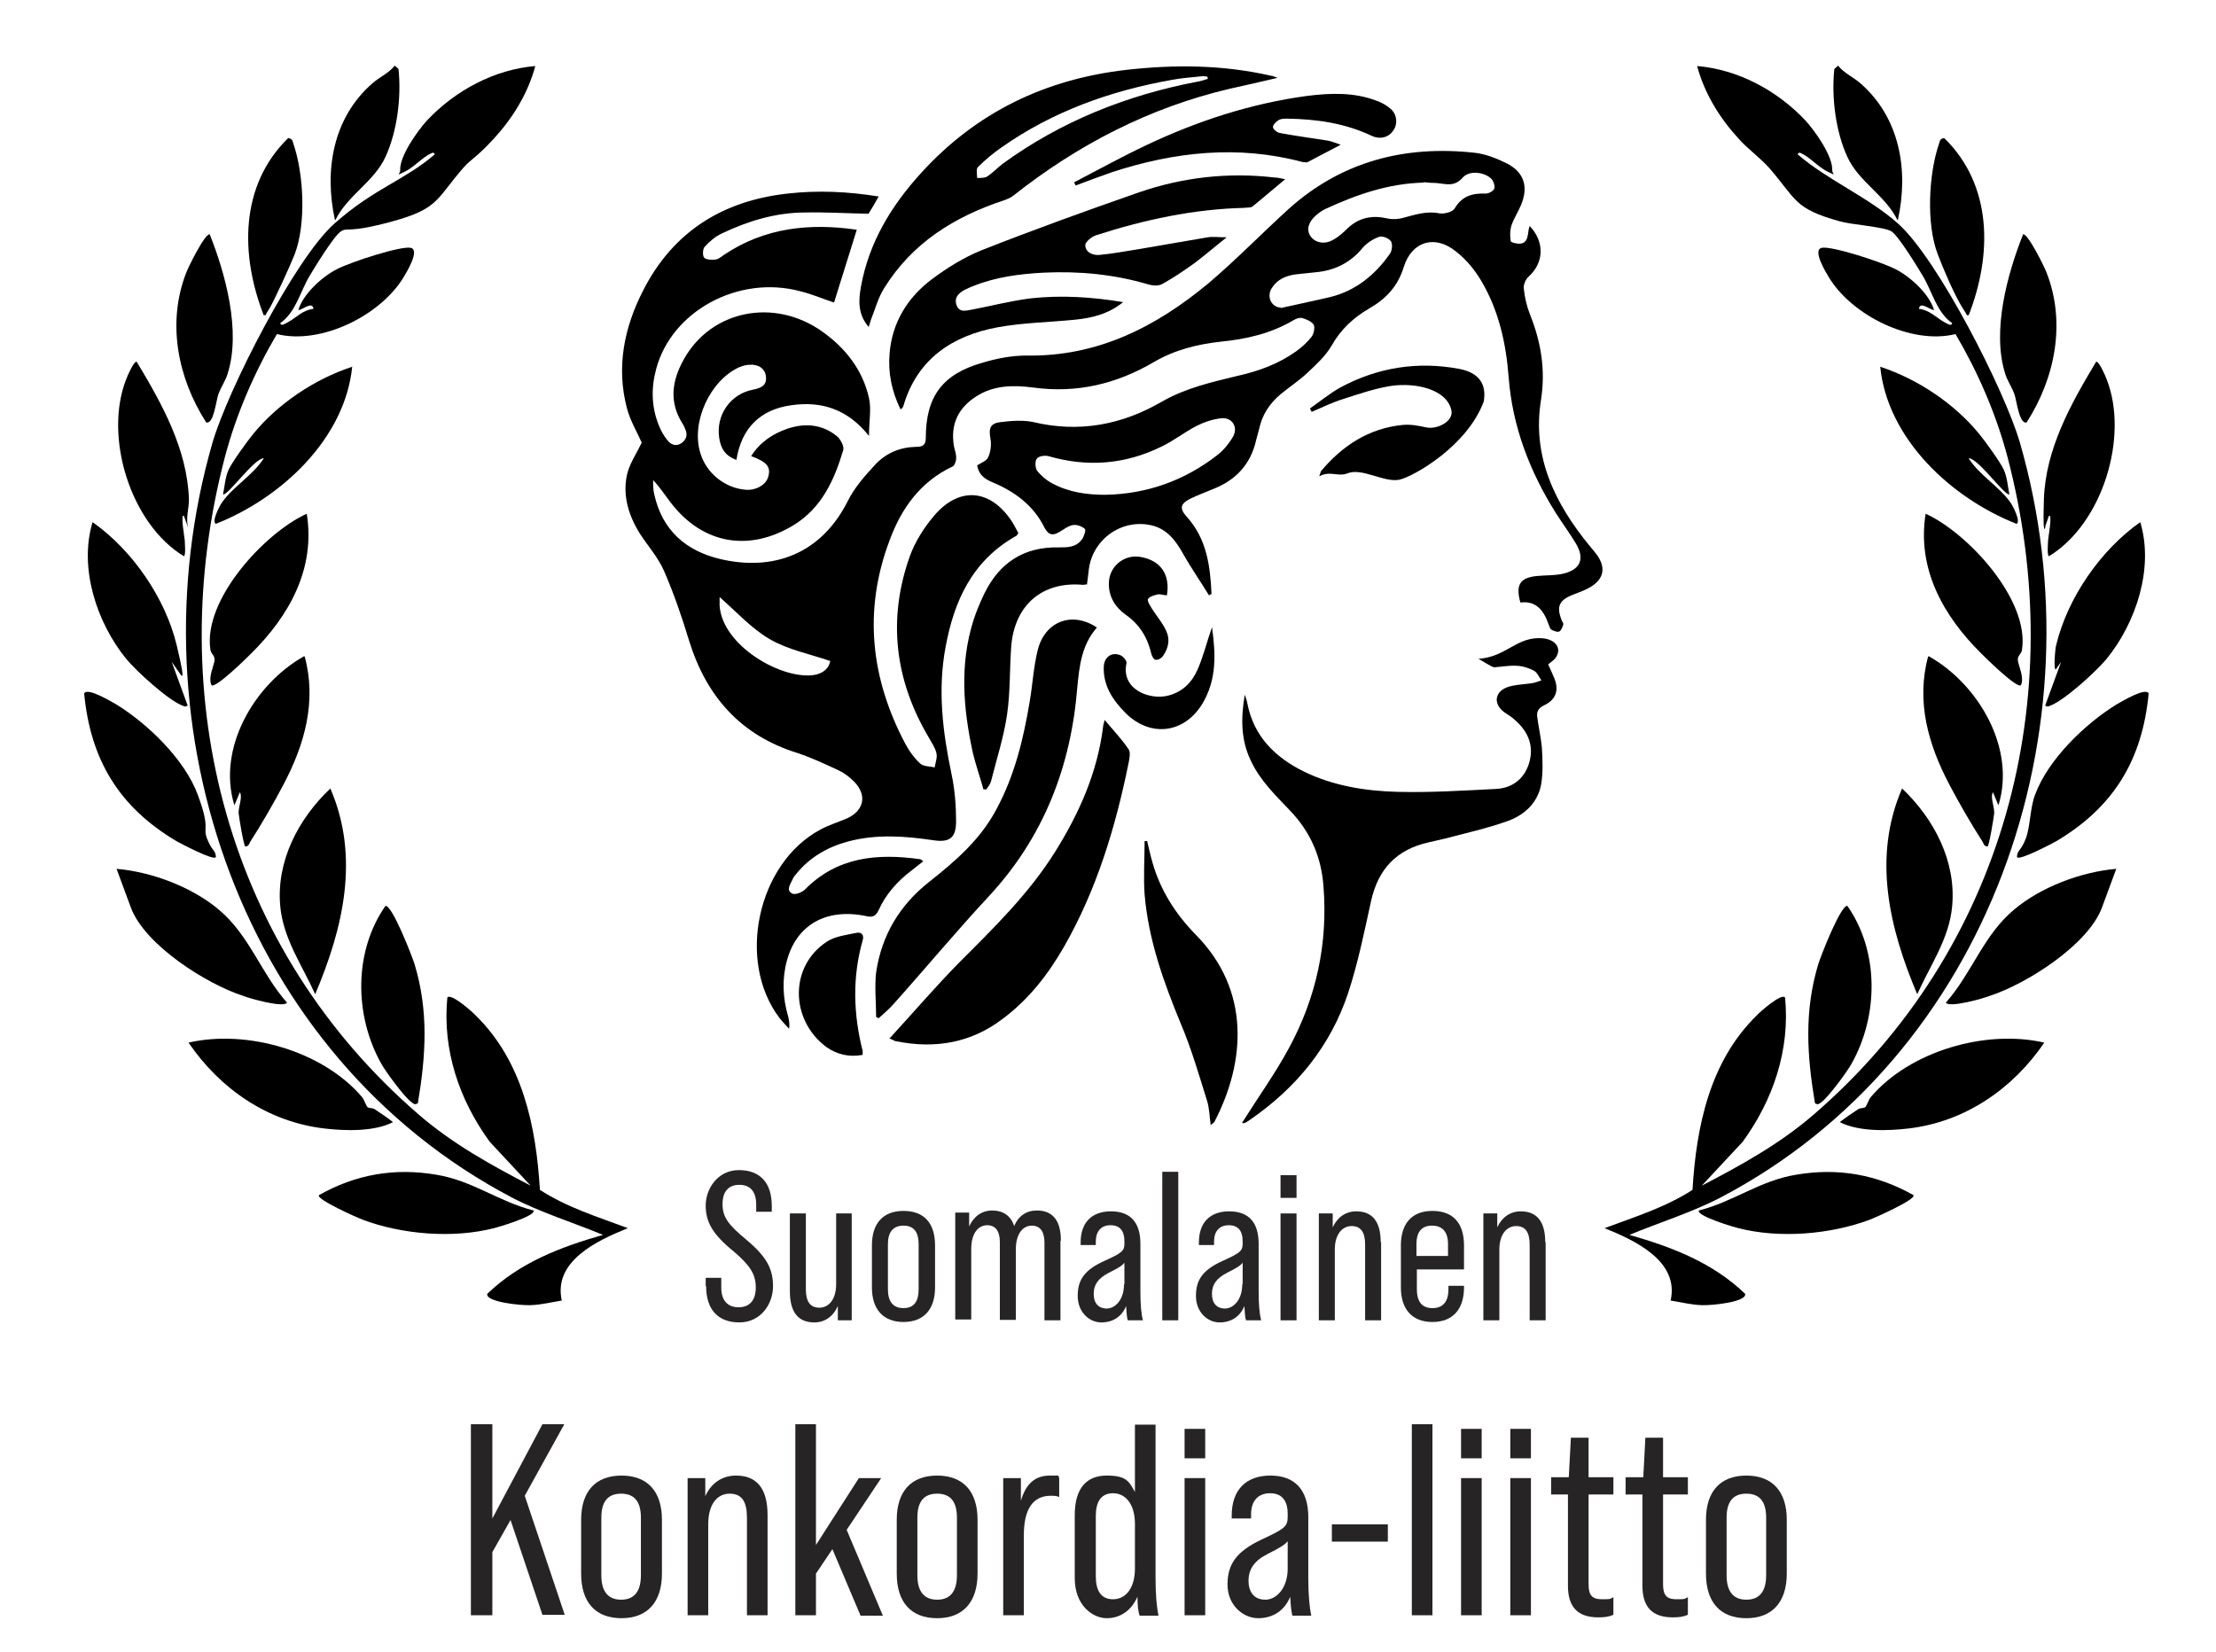 <?xml version="1.0" encoding="UTF-8"?>
<svg id="Layer_1" xmlns="http://www.w3.org/2000/svg" version="1.1" viewBox="0 0 526.6 392.6">
  <!-- Generator: Adobe Illustrator 29.4.0, SVG Export Plug-In . SVG Version: 2.1.0 Build 152)  -->
  <defs>
    <style>
      .st0 {
        fill-rule: evenodd;
      }

      .st1 {
        fill: #262424;
      }
    </style>
  </defs>
  <g>
    <path class="st1" d="M167.7,305.7v-2h3.7v2.3c0,3.2,1.6,4.7,4.1,4.7s4.1-1.5,4.1-4.7-1.4-5.3-5.4-8.7c-4.9-4-6.5-6.9-6.5-10.8s2.8-8.4,7.9-8.4,7.8,3.1,7.8,8.5v1.4h-3.7v-1.7c0-3.2-1.5-4.7-4-4.7s-4,1.5-4,4.6,1.4,4.9,5.6,8.4c4.8,4,6.4,6.9,6.4,11.1s-2.9,8.6-8,8.6-7.9-3.1-7.9-8.6Z"/>
    <path class="st1" d="M202.4,288.4v25.4h-3.3v-3.4c-1.1,2.5-3.1,3.9-5.6,3.9-3.7,0-5.8-2.3-5.8-7.4v-18.5h3.8v18c0,2.9,1,4.4,3.2,4.4s4-1.9,4-5.6v-16.8h3.8Z"/>
    <path class="st1" d="M207.2,306v-10c0-5.2,2.6-8.2,7.5-8.2s7.5,2.9,7.5,8.2v10c0,5.2-2.7,8.2-7.5,8.2s-7.5-3-7.5-8.2ZM218.3,306.4v-10.7c0-2.7-1-4.4-3.6-4.4s-3.7,1.7-3.7,4.4v10.7c0,2.8,1.1,4.5,3.7,4.5s3.6-1.7,3.6-4.5Z"/>
    <path class="st1" d="M252,295v18.8h-3.8v-18.5c0-2.4-.9-4-3-4s-3.8,1.9-3.8,5.6v16.8h-3.8v-18.5c0-2.4-.9-4-3-4s-3.8,1.9-3.8,5.6v16.8h-3.8v-25.4h3.3v3.3c1.1-2.4,3-3.8,5.5-3.8s4.4,1.2,5.2,3.7c1-2.4,2.9-3.7,5.4-3.7,3.6,0,5.7,2.2,5.7,7.1Z"/>
    <path class="st1" d="M268,313.8c-.2-.5-.3-1.8-.4-3.4-1,2.5-3.1,3.9-5.9,3.9s-5.6-2.4-5.6-6.3,1.7-6.2,6.3-8.3c4.2-1.9,4.8-2.4,4.8-4.1v-.6c0-2.5-1.1-3.8-3.3-3.8s-3.5,1.4-3.5,3.9v.8h-3.6v-.6c0-4.7,2.6-7.4,7.2-7.4s7,2.6,7,7.7v11.3c0,3.2.2,5.4.6,6.9h-3.5ZM267.2,305.2v-5.1c-.5.7-1.5,1.3-3.7,2.4-2.5,1.3-3.6,2.8-3.6,5s1.1,3.5,3.1,3.5,4.1-2.1,4.1-5.7Z"/>
    <path class="st1" d="M276.2,278.5h3.8v35.3h-3.8v-35.3Z"/>
    <path class="st1" d="M296.1,313.8c-.2-.5-.3-1.8-.4-3.4-1,2.5-3.1,3.9-5.9,3.9s-5.6-2.4-5.6-6.3,1.7-6.2,6.3-8.3c4.2-1.9,4.8-2.4,4.8-4.1v-.6c0-2.5-1.1-3.8-3.3-3.8s-3.5,1.4-3.5,3.9v.8h-3.6v-.6c0-4.7,2.6-7.4,7.2-7.4s7,2.6,7,7.7v11.3c0,3.2.2,5.4.6,6.9h-3.5ZM295.3,305.2v-5.1c-.5.7-1.5,1.3-3.7,2.4-2.5,1.3-3.6,2.8-3.6,5s1.1,3.5,3.1,3.5,4.1-2.1,4.1-5.7Z"/>
    <path class="st1" d="M304.3,279.3h3.8v5.4h-3.8v-5.4ZM304.3,288.4h3.8v25.4h-3.8v-25.4Z"/>
    <path class="st1" d="M328.2,295.2v18.6h-3.8v-18c0-2.9-1-4.4-3.2-4.4s-4,1.9-4,5.6v16.8h-3.8v-25.4h3.3v3.3c1.1-2.4,3.1-3.8,5.6-3.8,3.7,0,5.8,2.3,5.8,7.3Z"/>
    <path class="st1" d="M347.9,296.1v5.6h-11.2v4.7c0,3.1,1.3,4.5,3.7,4.5s3.8-1.4,3.8-4.5v-.8h3.7v.4c0,5.2-2.7,8.2-7.5,8.2s-7.5-3-7.5-8.2v-10c0-5.2,2.6-8.2,7.5-8.2s7.5,2.9,7.5,8.2ZM344.1,298.5v-2.8c0-3-1.4-4.4-3.8-4.4s-3.7,1.4-3.7,4.4v2.8h7.5Z"/>
    <path class="st1" d="M367.3,295.2v18.6h-3.8v-18c0-2.9-1-4.4-3.2-4.4s-4,1.9-4,5.6v16.8h-3.8v-25.4h3.3v3.3c1.1-2.4,3.1-3.8,5.6-3.8,3.7,0,5.8,2.3,5.8,7.3Z"/>
  </g>
  <g>
    <path class="st1" d="M121.3,361.3l-4.3,7.6v15h-5.1v-45.4h5.1v22.4l11.9-22.4h5.2l-9.4,17,9.5,28.3h-5.3l-7.6-22.6Z"/>
    <path class="st1" d="M138.1,374v-12.8c0-6.7,3.4-10.5,9.6-10.5s9.6,3.8,9.6,10.5v12.8c0,6.7-3.4,10.6-9.6,10.6s-9.6-3.8-9.6-10.6ZM152.3,374.4v-13.7c0-3.5-1.3-5.7-4.7-5.7s-4.7,2.2-4.7,5.7v13.7c0,3.6,1.4,5.8,4.7,5.8s4.7-2.2,4.7-5.8Z"/>
    <path class="st1" d="M182.4,360v23.9h-4.9v-23.2c0-3.8-1.2-5.7-4.1-5.7s-5.1,2.4-5.1,7.3v21.6h-4.9v-32.6h4.2v4.3c1.4-3.1,4-4.9,7.3-4.9,4.8,0,7.5,2.9,7.5,9.4Z"/>
    <path class="st1" d="M197.8,368.2l-3.9,5.8v9.9h-4.9v-45.4h4.9v28.7l10.2-15.9h5.3l-8.2,12.3,8.6,20.4h-5.3l-6.6-15.6Z"/>
    <path class="st1" d="M213.1,374v-12.8c0-6.7,3.4-10.5,9.6-10.5s9.6,3.8,9.6,10.5v12.8c0,6.7-3.4,10.6-9.6,10.6s-9.6-3.8-9.6-10.6ZM227.4,374.4v-13.7c0-3.5-1.3-5.7-4.7-5.7s-4.7,2.2-4.7,5.7v13.7c0,3.6,1.4,5.8,4.7,5.8s4.7-2.2,4.7-5.8Z"/>
    <path class="st1" d="M251.7,351v4.8c-.6-.3-1.3-.3-2-.3-4.2,0-6.4,3.1-6.4,9.4v19h-4.9v-32.6h4.2v5.4c1.2-4.1,3.4-6,6.9-6s1.5,0,2.1.4Z"/>
    <path class="st1" d="M270.8,383.9c-.3-.7-.5-2.3-.5-4.4-1.4,3.2-4,5.1-7.3,5.1s-7.6-3-7.6-9.5v-15c0-6.5,2.9-9.4,7.6-9.4s5.3,1.4,6.7,3.9v-16h4.9v36.5c0,4.1.3,7,.7,8.9h-4.5ZM269.7,372.9v-10.7c0-4.8-2.3-7.3-5.2-7.3s-4.1,2.1-4.1,5.4v14.3c0,3.4,1.2,5.5,4.1,5.5s5.2-2.5,5.2-7.3Z"/>
    <path class="st1" d="M281.5,339.6h4.9v7h-4.9v-7ZM281.5,351.3h4.9v32.6h-4.9v-32.6Z"/>
    <path class="st1" d="M307.1,383.9c-.2-.6-.4-2.3-.5-4.4-1.3,3.2-4,5.1-7.6,5.1s-7.3-3.1-7.3-8,2.2-7.9,8.1-10.7c5.4-2.5,6.2-3.1,6.2-5.3v-.8c0-3.2-1.4-4.9-4.2-4.9s-4.5,1.8-4.5,5v1h-4.6v-.7c0-6.1,3.4-9.5,9.2-9.5s9,3.4,9,9.9v14.5c0,4.1.3,7,.7,8.9h-4.5ZM306,372.8v-6.5c-.6.8-1.9,1.6-4.7,3-3.2,1.6-4.6,3.6-4.6,6.4s1.4,4.5,4,4.5,5.3-2.7,5.3-7.4Z"/>
    <path class="st1" d="M316.5,362.3h13.3v4.1h-13.3v-4.1Z"/>
    <path class="st1" d="M335.5,338.5h4.9v45.4h-4.9v-45.4Z"/>
    <path class="st1" d="M347.2,339.6h4.9v7h-4.9v-7ZM347.2,351.3h4.9v32.6h-4.9v-32.6Z"/>
    <path class="st1" d="M358.9,339.6h4.9v7h-4.9v-7ZM358.9,351.3h4.9v32.6h-4.9v-32.6Z"/>
    <path class="st1" d="M377.5,355.4v21.1c0,2.6.8,3.6,3.2,3.6s1.8-.1,2.7-.5v4.2c-1.2.5-2.2.6-3.6.6-4.9,0-7.2-2.5-7.2-7.5v-21.7h-4v-4.1h4.2l.5-9.4h4.2v9.4h5.9v4.1h-5.9Z"/>
    <path class="st1" d="M395.2,355.4v21.1c0,2.6.8,3.6,3.2,3.6s1.8-.1,2.7-.5v4.2c-1.2.5-2.2.6-3.6.6-4.9,0-7.2-2.5-7.2-7.5v-21.7h-4v-4.1h4.2l.5-9.4h4.2v9.4h5.9v4.1h-5.9Z"/>
    <path class="st1" d="M405.4,374v-12.8c0-6.7,3.4-10.5,9.6-10.5s9.6,3.8,9.6,10.5v12.8c0,6.7-3.4,10.6-9.6,10.6s-9.6-3.8-9.6-10.6ZM419.7,374.4v-13.7c0-3.5-1.3-5.7-4.7-5.7s-4.7,2.2-4.7,5.7v13.7c0,3.6,1.4,5.8,4.7,5.8s4.7-2.2,4.7-5.8Z"/>
  </g>
  <g>
    <g>
      <path class="st0" d="M241.6,127.3c-10.6,5.9-14.9,15.6-16.9,26.5-1.9,10.1-.7,20.1,1.4,30.1.8,3.7,1.1,7.6,1.1,11.3,0,3.9-1.5,5.1-5.4,4.5-6.8-1-13.5-1.5-20.3.3-4.8,1.3-9,3.7-12.2,7.6-.4.5-.8.9-1,1.5-.5,1.1-1.6,2.5,0,3.3.7.3,2.3-.3,3-1,7.7-7.8,17.2-8.6,27.3-7.2.2,0,.4.2.8.5-1,.8-1.9,1.5-2.8,2.2-3.3,2.5-6.1,5.6-7.8,9.4-.7,1.5-1.5,1.8-3.1,1.4-9.4-1.9-16.4,2.1-18.7,10.6-1.2,4.4-1,8.9.3,13.3.2.9.4,1.8.2,2.9-.8-.9-1.6-1.7-2.3-2.6-10.2-13.5-5.2-36.7,9.7-44.7,2-1.1,4.3-1.8,6.4-2.7,4.1-1.9,4.8-5.6,1.6-8.8-1-1-2.3-2-3.6-2.6-3.2-1.5-6.4-3-9.7-4.1-13.6-4.2-21.8-13.5-25.9-26.9-1.7-5.6-3.6-11.1-5.9-16.4-1.4-3.2-3.8-5.9-5.7-8.8-2.7-4.3-4.2-9.1-3.1-14.1.6-2.6,2.2-4.9,3.5-7.6-1-2.3-2.7-5.1-3.5-8.1-2.6-9.8-.7-19.2,3.8-28,7.1-14,18.9-21.4,34.4-23.1,7.1-.8,14.2-.5,21.6.7-.9,1.6-1.7,3-2.4,4.1-5.2-.1-10.1-.4-15-.3-7,0-13.6,2-19.9,5-1.5.7-2.9,1.9-4,3.1-.5.5-.6,2-.2,2.6.4.5,1.7.6,2.5.5.8,0,1.5-.6,2.2-1.1,9.8-6.6,20.6-7.6,31.6-6-1.8,5.8-3.6,11.6-5.4,17.3-2.5-.8-5.2-2-8.1-2.7-14.7-3.9-30.6,4.8-34.2,18.6-1.2,4.5-1.1,9,.7,13.4.5,1.2,1.1,2.3,1.9,3.3.8,1.1,2,1.7,3.3.9,1.3-.8,1.7-2.1,1-3.5-.2-.4-.3-.8-.6-1.2-3.3-5.2-2.5-10.3.3-15.3,6.5-11.7,21.5-14.7,32.9-6.6,5.5,3.9,9.6,9.1,11.1,15.8.6,2.7,0,5.5,0,9-5.1-6.4-11.3-8.3-18.4-7.3-7.4,1-11.9,5.4-13.1,13-2.9-1-3.8-3.1-4.1-5.3-.8-5.4,2.7-10.4,8.1-11.4,1.9-.4,3.3-1,3-3.2-.2-1.8-1.8-2.9-4-2.7-.8,0-1.6.3-2.4.6-6.9,3.2-11.4,13-9.2,20.3,1.4,4.8,5.8,8.4,10.8,8.8,2.4.2,4.7-1.1,5.3-2.9.8-2.5-.2-3.7-4-5.1,2.1-3.3,5.1-5.3,8.6-6.5,4.1-1.4,8.2-1.1,11.7,1.7.9.7,1.8,2.4,1.6,3.3-2.1,7.1-5.1,13.8-11.8,17.9-10.5,6.4-21.5,4.6-29.1-5.2-1.4-1.8-2.6-3.7-4.3-5.5,0,1.2,0,2.4.3,3.5,1.9,8.5,7.6,13.4,15.8,15.3,12.6,2.9,23.9-1.3,30.2-13.9,1.6-3.2,4.1-6,6.6-8.7,2.5-2.6,5.7-4,9.5-4.1,1.4,0,2.4-.2,2.4-2.1,0-9.8,3.9-15.2,13.5-17.9,3.3-1,6.9-1.7,10.4-1.7,16.9.3,30.8-6.8,43.3-17.2,6.6-5.6,12.7-11.9,19.1-17.7,12.6-11.3,27.6-15.1,44.1-13.3,2.7.3,5.4,1.4,7.8,2.6,4,2.1,5,5.5,3.3,9.7-.7,1.7-1.7,3.2-2.3,4.9-.4,1.2-.4,2.5-.2,3.8,0,.3,1.5.7,2.3.6,1.6-.2,1.7-1.6,1.9-2.9,0-.4.2-.8.3-1.3,3.6,3.8,3.4,8.7-.2,12-.7.6-1.3,1.9-1.2,2.8.2,2.1.7,4.3,1.5,6.3,2.6,6.5,3.7,13.1,2.6,20.2-2.2,13.5,3.3,24.7,11.6,34.8.6.7,1.2,1.4,1.7,2.1,2.2,3.1,1.6,5.8-1.7,7.7-1.2.7-2.6,1.2-3.9,1.7-3.4,1.3-4.1,2.8-2.8,6.1.1.3.5.8.4,1-.2.6-.5,1.5-1,1.7-.5.2-1.4-.2-1.9-.5-.3-.2-.4-.8-.6-1.2-1.1-3.2-2.9-5.7-6.7-5.2-1.2-4.2-.1-5.9,3.9-6.3,2-.2,4.1-.1,6-.5,4.3-.9,5.5-3.5,3.3-7.2-1.5-2.5-3.2-4.8-4.8-7.3-6.2-9.9-10.3-20.5-11.2-32.3-.6-7.9-2.3-15.6-6.3-22.5-1.6-2.8-3.8-5.5-6.3-7.4-5-4-10.4-2.3-12.3,3.7-1.4,4.6-4.2,7.6-8.2,9.9-3.8,2.2-6.8,5-9,8.9-1.4,2.4-3.6,4.4-5.6,6.3-2,1.9-4.3,3.4-6.5,5.2-2.6,2.2-4.4,4.9-5.1,8.3-.2.9-.5,1.7-.7,2.6-1.3,5.8-4.9,9.6-10.4,11.7-1.7.7-3.5,1.4-5.2,2.2-2.4,1.2-2.7,2.3-.9,4.3,4.8,5.3,5.6,11.8,5.9,18.4-.2,0-.4.2-.6.3-2-3.3-4.2-6.4-6.1-9.8-1.8-3.2-3.9-6.1-7.8-6.9-7.1-1.5-14,3.6-14.7,10.9-.1,1.1-.3,2.2-.4,3.2-.5,0-.7.1-.9.1-9.6-.9-16.3,4.7-17.1,14.6-.4,5.4-.2,11-1,16.3-.8,5.4-2.5,10.6-3.8,15.8-.2.7-.7,1.3-1.1,1.9-.2,0-.5,0-.7,0-.8-2.9-1.8-5.7-2.5-8.6-2.3-10.5-3.2-21,.1-31.5.7-2.2,1.6-4.3,2.6-6.4,3.6-7.4,9.5-11.2,17.7-11,2.1,0,4.1,0,5.5-1.9.5-.7,1-2.2.7-2.5-.7-.6-1.9-1.1-2.9-.9-1.1.2-2.1,1-3.1,1.6-1.5.9-2.6.9-3.6-1-2.6-5.3-7.1-8.6-12.4-10.8-1.9-.8-3.2-1.8-3.6-4,.9-.6,2.2-1,2.6-1.9.6-1.2.8-2.9.6-4.2-.5-2.7-.2-3.9,2.5-4.2,2.5-.3,5.2-.5,7.6,0,10.9,2.6,21.1.7,30.7-4.9,5.6-3.2,11.8-4.6,18-6.1,4.9-1.1,9.6-2.8,13.8-5.8,1.4-1,2.7-2.2,3.7-3.5.5-.7.8-2.1.5-2.8-.5-.8-1.7-1.3-2.7-1.6-.7-.2-1.7.2-2.3.6-5.3,3.1-11.1,4.4-17.1,5-5.6.6-11.1,2-16,4.9-8.9,5.2-18.3,7.4-28.6,6-4.6-.6-9.3-.6-13.5,2.1-4.4,2.8-6.2,6.8-5.3,11.9.2,1,.6,1.9.5,2.9,0,.7-.4,1.7-.9,1.9-7.6,3.6-12.1,9.9-14.9,17.5-6.3,16.7-4.5,32.9,3.8,48.5.9,1.7,2.1,3.3,3.5,4.6.8.7,2.3.6,3.4.9.2-1.2.7-2.4.4-3.5-.3-1.3-1.2-2.5-1.9-3.8-8-13.6-9.7-28-4.4-42.9,1.3-3.6,3.5-7,6-9.9,5.9-6.7,13.1-6,18.1,1.4.6.9,1.1,1.9,1.7,3ZM262.7,117.6c9.8-.2,18.6-3.3,26.4-9.3,1.6-1.2,2.9-2.8,3.9-4.5,1.3-2.3-.2-4.6-2.7-4.4-2,.2-4.1.9-5.9,1.8-2.9,1.5-5.4,3.5-8.3,4.9-8.7,4.3-17.7,5-27,2.3-.8-.2-2.3,0-2.7.6-.5.6-.4,2.1,0,2.8.9,1.2,2.2,2.3,3.5,3,4,2.2,8.3,2.8,12.8,2.8ZM338.3,43.4c-8.3.2-15.8,2.8-23.2,6.2-.9.4-1.7,1-2.4,1.6-1.8,1.6-2.3,3.4-1.3,4.9,1,1.5,3.2,2.1,5.2,1,1.4-.7,2.6-1.8,3.7-2.9,2.7-2.5,5.8-3.1,9.3-2.3,1.3.3,2.8.2,4.1-.2,2.7-.7,5.4-1.6,8.3-1,1.2.2,3.2-.3,3.7-1.2,1.8-3,4.3-3.6,7.4-3.5.7,0,1.8-.6,2-1.2.2-.6-.2-1.8-.7-2.3-1.6-1.6-5.2-2.1-6.8-.3-2,2.3-4,1.5-6.2,1.3-1,0-2.1-.1-3.1-.2ZM304.4,73.2c4-.9,7.9-1.7,11.7-2.6,6.1-1.5,10.7-5.3,14.2-10.3.5-.7.7-2.3.2-3-.5-.7-2-1.3-2.8-1-1.4.5-2.8,1.4-3.8,2.5-2.9,3.6-6.7,5.5-11.2,5.9-1.6.2-3.1.3-4.7.5-2.4.3-4.5,1.2-5.8,3.3-1.3,2.1,0,4.5,2.1,4.6ZM171,142c0,.8,0,1.4,0,1.9.6,9.6,14.9,17.8,22.6,16.5,2.1-.4,3.4-1.6,3.7-3.3-5-1.7-10.1-2.7-14.4-5.2-4.3-2.5-7.8-6.4-11.9-10Z"/>
      <path class="st0" d="M295.2,266.8c3.7-5.9,7.8-11.6,11.1-17.7,6.5-12,9.3-24.9,8.2-38.5-.5-6.9-3.1-12.9-7.9-17.9-3.5-3.7-7.2-7.2-9.4-12-2.4-5-2.3-10.2-1.4-15.6.2.7.5,1.3.6,2,1.5,7.9,6.6,12.9,13.5,16.3,7,3.4,14.6,4.6,22.2,4.8,7.8.2,15.7-.3,23.5-.7,3.7-.2,6.5-2.3,7.7-5.9,1.3-4.1,0-7.5-3.1-10.3-.8-.8-1.8-1.4-2.7-2-2.6-1.9-2.4-4.7.5-5.9,1.8-.7,3.9-.7,5.9-1,.8-.1,1.6-.4,2.4-.7-.6-.8-1-1.9-1.8-2.3-3.5-1.8-5.7-1.1-9.4-.8-.6,0-3.2-1.8-3.8-2,6.8-.5,9.1-5.4,15.3-4.9,3.1.3,4.6,2.4,3.1,4.6-.4.6-1.1,1-1.8,1.6.5,1.1,1,2.2,1.5,3.4,1.1,2.8.3,5-2.4,6.3-1.3.6-1.9,1.4-1.7,2.8.3,2.4.9,4.9,1.1,7.3.2,3,.3,6-.2,8.9-.9,4.4-4.1,7.2-8.1,8.6-4.8,1.7-9.8,2.8-14.7,4.1-1.3.3-2.6.6-3.9.9-7.6,1.7-12,6.3-13.7,14-1.6,7.3-3.1,14.7-5.4,21.7-4.2,12.7-12.3,22.6-23.3,30.2-.4.3-.9.6-1.3.8-.2,0-.4,0-.5.1Z"/>
      <path class="st0" d="M266.9,71.8c-3.4,2.8-7.4,3.8-11.6,4.2-6.1.6-12.3.7-18.3,1.8-10.7,2-19,7.5-22.3,18.6,0,.2-.2.4-.3.6,0,0-.1,0-.4.3-2.1-4.3-3-8.7-2.6-13.3.6-7.4,4.3-13.3,10-17.6,3.6-2.7,7.6-5.2,11.8-6.9,12.4-4.9,24.9-9.4,37.5-13.8,10.5-3.6,21.3-4.8,32.3-3.5.7,0,1.3.2,2.4.4-2.8,2.3-5.3,4.5-7.8,6.5-.4.3-1.3.2-1.9.3-12.1.3-23.7,2.8-35.2,6.5-1,.3-2.5,1.5-2.6,2.3,0,1.8,1.8,2.5,3.3,2.4,3.2-.3,6.3-.9,9.5-1.4,5.4-.9,10.9-1.9,16.3-2.8,1.2-.2,2.5,0,4.5,0-2.9,2.3-5.2,4.3-7.6,6.1-2.5,1.8-5,3.5-7.7,5-.9.5-2.3.4-3.3.1-8.1-2.4-16.4-3.2-24.9-2.8-5.6.3-11.2,1-16.5,3.1-.8.3-1.5.6-2.3,1-1.4.8-2.5,1.8-1.9,3.6.7,1.9,2.3,1.3,3.6,1.1,4.7-.9,9.3-2.1,14.1-2.7,7.3-.8,14.6-.3,21.9.9Z"/>
      <path class="st0" d="M206.5,77.8c-2.7-3.1-2.5-6.4-1.9-9.7,1.9-10.5,7.2-19.2,14.3-27,13.1-14.4,29.5-22.3,48.8-24.5,11.5-1.3,23-1.2,34.3,1.4.4,0,.7.2,1.6.5-4.2,1-7.8,1.8-11.4,2.6-19.1,4.5-36.1,13.3-51.4,25.4-.6.5-1.4.8-2.2,1.1-11.8,3.9-21.8,10.1-28.5,20.9-1.4,2.2-2.1,4.9-3.1,7.4-.2.5-.3,1.1-.6,1.9ZM287,18.8c0-.2,0-.4-.1-.6-.4,0-.7-.1-1.1-.1-2.5.3-4.9.4-7.4.9-14.6,2.6-28.3,7.5-40.5,16.1-2,1.4-3.8,2.9-5.5,4.6-.5.5-.2,1.7-.2,2.6.8,0,1.8,0,2.3-.3,1.4-.9,2.5-2.1,3.8-3.1,13.9-10.1,29.5-16.3,46.3-19.5.8-.1,1.5-.4,2.2-.6Z"/>
      <path class="st0" d="M211.3,246.9c5.7-6.2,11-12.4,16.7-18.2,8.2-8.2,16.5-16.3,22.7-26.2,5.7-9.1,10-18.7,11.4-29.5,0-.5.2-1,.4-1.9,2,2.4,4.1,4.6,5.7,7,.5.7.2,2.2,0,3.2-3.1,15.3-7.6,30.2-15.4,43.8-3.8,6.6-8.4,12.5-14.6,17.1-7.5,5.7-16,7.1-25.1,5.3-.5,0-.9-.4-1.8-.7Z"/>
      <path class="st0" d="M260.7,149.1c-3.7,4.2-4.2,9.2-4.7,14.3-1.5,18.8-8,35.6-21,49.6-7.8,8.4-15.2,17.3-22.9,25.9-1,1.1-2.2,2.1-3.3,3.1-.2-.1-.4-.2-.6-.3,0-3.5-.4-7.1,0-10.6,1.3-8.8,5.6-16,12.6-21.5,6.2-4.9,12.1-10,15.9-17.1,4.4-8.1,6.5-16.8,8-25.8.7-4.1.9-8.2,1.9-12.2,1.7-6.8,8.1-9.3,14-5.4Z"/>
      <path class="st0" d="M311.4,97c2.3-1.6,4.6-3.5,7.1-4.9,8.9-4.8,18.5-6.3,28.4-4.4,4.4.9,6.4,3.4,5.7,7.7-3.9,10.6-16.6,17.8-20,18.6-3.6.8-8.9-2.9-12.4-1.5-2.2.9-4.1-.7-6.7.7.3-.8.3-1,.4-1.2,5.1-6.1,11.4-10.2,19.4-11,1.9-.2,3.9.2,5.7.6,2.6.5,6.5-1.5,5.9-4.1-1.1-5-8.5-6.6-14.2-5.8-3.9.6-7.7,1.9-11.4,3.1-2.6.8-5.1,2-7.6,3.1-.1-.3-.3-.5-.4-.8Z"/>
      <path class="st0" d="M272.6,199.9c.4,1.7.8,3.5,1.3,5.2,1.9,6.6,5.5,12.2,10.3,17.1,13,13.2,11.8,30.2,4.4,44.4-.1.2-.4.4-.9.8-.3-2.2-.3-4.1-.9-5.9-1.9-6.1-3.7-12.3-6.2-18.2-4.1-9.9-7.7-20-8.6-30.7-.3-4.2,0-8.4,0-12.7.2,0,.4,0,.6,0Z"/>
      <path class="st0" d="M255.3,43.3c5.6-2.9,11.2-6,16.9-8.7,12.2-5.8,25-10,38.4-11.8,5.5-.7,11.1-.9,16.4,1.1,1.2.4,2.5,1.1,3.5,2,1.5,1.3,1.7,3.6.6,5.1-1.1,1.7-3.2,2.2-5.1,1.3-6.3-3-13.1-4-20.1-4.1-.7,0-1.4,0-2,.3-.6.4-1.4,1.1-1.4,1.7,0,.5,1,1.3,1.6,1.4,3.7.7,7.5,1.2,11.3,1.8.8.1,1.7.5,3.2,1-3,1.6-5.4,2.8-7.8,4.1-.3.2-.9,0-1.3,0-15.4-4.1-30.4-2.4-45.2,2.4-2.9,1-5.8,2.1-8.7,3.2,0-.2-.2-.4-.3-.6Z"/>
      <path class="st0" d="M205.1,250.7c-3.3.6-6.1,0-8.8-1.9-8.6-6.5-8.7-19.2.2-25,2-1.3,4.7-1.6,7.1-2.1,1.1-.2,1.8.5,1.4,1.8-2.5,8.8-2.2,17.6,0,26.3,0,.2,0,.4,0,.9Z"/>
      <path class="st0" d="M288,149c.9,6.3,1.2,12.5-2.3,18.3-4.3,7-12.2,8-18.1,2.3-3.1-3.1-5.5-6.6-5.3-11.2.1-2.3,2-3.6,4.1-2.6.6.3,1.4,1.3,1.3,1.8-1.4,6.3,5.6,8.9,10,7.7,3.4-.9,5.6-3.2,6.9-6.2,1.4-3.2,2.2-6.6,3.4-10Z"/>
      <path class="st0" d="M277.4,141.5c-.9,0-1.7-.4-2.4-.2-.8.2-1.9.5-2.2,1.1-.2.5.5,1.5.9,2.2,1.2,1.9,2.7,3.6,3.5,5.5.9,2,.4,4.1-.9,5.9-.4.5-1.1.9-1.7.8-.4,0-.9-.9-1-1.4-.9-3.9-2.8-7-6.1-9.3-2.5-1.8-4-4.2-4-7.4,0-4.1,3.7-7.1,7.7-6.3,4.7.9,6.9,4.2,6.1,9.1Z"/>
    </g>
    <g>
      <path d="M127.2,15.7c-1.7,6.4-5.3,12.3-9.8,17.2s-5.2,4.6-7.4,7.1c-6.4,7.4-5.8,9.6-16.7,12.6s-10.6,1.3-12.3,2.4-6.5,9-7.5,10.7c-2.2,3.7-3.2,8.5-6.9,11.1.2.9,1.3,0,1.8-.2,2-1.1,3.5-2.9,6.1-3.2-.3-1.9-2.5.2-3.6.3,1.1-3.8,5.6-7.9,9.1-9.7s15.3-5.6,17.6-5.1-1.1,6-1.7,7c-5.5,9.1-19.6,16.1-30.1,13.5-5.3,9-9.6,18.9-12.3,29-15.1,57.4.6,117.3,46,156.5,8.1,7,17.2,12,26.6,16.9l-9.7-10.4c-7.3-10-11.3-21.9-10.1-34.3.8-1.2,6.1,3.5,6.8,4.3,11.1,10.9,14.3,26.3,15.2,41.4,6.5,4.2,13.7,6.4,20.9,9.1-7.2,2.9-17.8,7.8-15.7,17.2-2.5.4-4.8,1-7.4,1.1s-10.8-.8-10.3-2.7c7.7-7.4,17.3-11.1,27.5-14-7-2.9-15-5.4-21.7-8.9C57.6,250.9,30.9,173.1,50.5,105.2c3.6-12.4,19.5-43.6,28.9-52s16.7-10.3,23.9-16.5c-.2-.9-1.2,0-1.7.2-1.9,1.2-3.5,3-5.6,4s-.9.4-.9-.4c-.2-3.4,4.2-9.5,6.4-11.9,6.7-7.1,16-12.1,25.7-12.9Z"/>
      <path d="M87.5,263.2c.2.2,1,.1,1.5.4,1.5,1,3,2,4.4,3.1-4.5,2.3-11.4,2.1-16.4,1.5-13.4-1.6-24.7-9.4-32.2-20.4,13.9-3.2,31.9,2,41.2,12.9.6.7.9,2,1.4,2.5Z"/>
      <path d="M27.7,206.5c8.3.7,17.9,4.3,24.3,9.7,7.3,6.1,10,15.1,16.2,22.1-.8,1.3-8.9-1-10.4-1.6-8.7-2.8-23.4-12.1-26.7-21l-3.4-9.2Z"/>
      <path d="M51.3,203.7c-.4,1-8.5-3.3-9.4-3.8-13.6-8.1-20.4-19.3-21.9-35.1.8-1.5,6.5,2,7.6,2.6,7.5,4.6,16.3,13.1,19.4,21.5s1.1,7.5,2.2,10.4,2,2.7,2.1,4.3Z"/>
      <path d="M74.9,236.3c-3.1-6.9-7.6-13.2-8.3-20.9-1-10.7,4.3-20.8,11.9-28,7.1,16.4,3,33.3-3.6,48.9Z"/>
      <path d="M75.7,284.1c8.8-5,18.1-6.6,28-4.9,8.6,1.4,14.8,6.4,23.1,8.5.6,1.3-8.5,4-9.4,4.2-9.8,2.5-21.8,1.5-31.2-2-1.1-.4-11-4.8-10.4-5.8Z"/>
      <path d="M42,159l-1.2-1.7,3.8,10.4c-.4.2-.6.3-1,.1-3.5-1.2-11.2-8.3-13.6-11.2-7-8.6-11.3-21.6-8-32.5,9.4,6.6,17.3,18,20,29.3s.7,6.1,0,5.7Z"/>
      <path d="M99.3,262.2c-.8.5-1,.1-1.6-.3-1.7-1.3-6-7.1-7.1-9.1-6.4-11.4-6.6-26.6,1-37.5,1.6-.2,6.3,11.9,6.9,13.8,3.4,11.2,2.7,21.8.8,33.1Z"/>
      <path d="M72.9,122.1c2.1,13.1-4.2,24.3-13.2,33.2-1.2,1.2-8.2,8.1-9.4,7.6-1-1.8.7-5,.7-6.1s-.9-1.4-1-2.4c-1.8-11.8,12.8-27.7,22.9-32.3Z"/>
      <path d="M72.4,156c2.9,10.7,0,20.9-5,30.4-2.2,4.2-5.3,9.6-7.9,13.6-.3.5-.3,1.1-1.2,1.2-.4-.2-1.5-6.9-1.6-8,0-1.7,1-3.8.3-4.9l-1.3,3.1c-4.2-13.6,4.8-28.8,16.5-35.4Z"/>
      <path d="M83.7,87.1c-1.7,17.2-16.9,31.3-32.4,37.4-1.1-.5.9-4.3,1.4-5,2.6-3.8,7.5-6.6,10-10.6-2.3,0-8.6,9-9.7,8.6.4-1.9.5-4,1.3-5.8s4.5-6.9,5.9-8.6c5.9-7.2,14.6-13,23.4-15.9Z"/>
      <path d="M32.5,86c6,10,12,20.7,12.4,32.7,0,2.2-.8,4.5-.2,6.7l-1-2.8c-.9-.6.2,5.3.2,5.8s.3,3.6-.2,3.8c-12.7-7.7-19.1-28.4-13.7-42.1.2-.6,1.9-4.5,2.5-4.1Z"/>
      <path d="M49.8,55.6c3.8,9.5,7.5,23.1,4.3,33.2-.5,1.7-1.6,3.2-2.2,4.9s-1.1,7.2-2.9,6.7c-6.8-10.6-9.4-23.8-4.7-35.7.4-1.1,4.5-9.5,5.6-9Z"/>
      <path d="M62.7,75c-5.6-14.3-5.8-30.9,5.8-42.2.9.2,1,.5,1.2,1.3,2.5,7.2,3.1,19.2.3,26.4-.9,2.3-5,11.4-6.2,13.2s-.3,1.1-1.2,1.2Z"/>
      <path d="M79.6,52.3c-2.6-11.8-.5-24.3,8.9-32.5,1.7-1.5,3.9-2.4,5.3-4.2l.9.8c.7,6.7-.3,14.8-3.1,20.9-2.7,5.9-9,9.1-11.9,15Z"/>
    </g>
    <g>
      <path d="M403.3,15.7c1.7,6.4,5.3,12.3,9.8,17.2,2.2,2.5,5.2,4.6,7.4,7.1,6.4,7.4,5.8,9.6,16.7,12.6,2.7.8,10.6,1.3,12.3,2.4s6.5,9,7.5,10.7c2.2,3.7,3.2,8.5,6.9,11.1-.2.9-1.3,0-1.8-.2-2-1.1-3.5-2.9-6.1-3.2.3-1.9,2.5.2,3.6.3-1.1-3.8-5.6-7.9-9.1-9.7s-15.3-5.6-17.6-5.1,1.1,6,1.7,7c5.5,9.1,19.6,16.1,30.1,13.5,5.3,9,9.6,18.9,12.3,29,15.1,57.4-.6,117.3-46,156.5-8.1,7-17.2,12-26.6,16.9l9.7-10.4c7.3-10,11.3-21.9,10.1-34.3-.8-1.2-6.1,3.5-6.8,4.3-11.1,10.9-14.3,26.3-15.2,41.4-6.5,4.2-13.7,6.4-20.9,9.1,7.2,2.9,17.8,7.8,15.7,17.2,2.5.4,4.8,1,7.4,1.1s10.8-.8,10.3-2.7c-7.7-7.4-17.3-11.1-27.5-14,7-2.9,15-5.4,21.7-8.9,64-33.6,90.7-111.5,71.1-179.4-3.6-12.4-19.5-43.6-28.9-52-7-6.3-16.7-10.3-23.9-16.5.2-.9,1.2,0,1.7.2,1.9,1.2,3.5,3,5.6,4s.9.4.9-.4c.2-3.4-4.2-9.5-6.4-11.9-6.7-7.1-16-12.1-25.7-12.9Z"/>
      <path d="M443.1,263.2c-.2.2-1,.1-1.5.4-1.5,1-3,2-4.4,3.1,4.5,2.3,11.4,2.1,16.4,1.5,13.4-1.6,24.7-9.4,32.2-20.4-13.9-3.2-31.9,2-41.2,12.9-.6.7-.9,2-1.4,2.5Z"/>
      <path d="M502.9,206.5c-8.3.7-17.9,4.3-24.3,9.7-7.3,6.1-10,15.1-16.2,22.1.8,1.3,8.9-1,10.4-1.6,8.7-2.8,23.4-12.1,26.7-21l3.4-9.2Z"/>
      <path d="M479.3,203.7c.4,1,8.5-3.3,9.4-3.8,13.6-8.1,20.4-19.3,21.9-35.1-.8-1.5-6.5,2-7.6,2.6-7.5,4.6-16.3,13.1-19.4,21.5-1.2,3.1-1.1,7.5-2.2,10.4s-2,2.7-2.1,4.3Z"/>
      <path d="M455.6,236.3c3.1-6.9,7.6-13.2,8.3-20.9,1-10.7-4.3-20.8-11.9-28-7.1,16.4-3,33.3,3.6,48.9Z"/>
      <path d="M454.8,284.1c-8.8-5-18.1-6.6-28-4.9-8.6,1.4-14.8,6.4-23.1,8.5-.6,1.3,8.5,4,9.4,4.2,9.8,2.5,21.8,1.5,31.2-2,1.1-.4,11-4.8,10.4-5.8Z"/>
      <path d="M488.6,159l1.2-1.7-3.8,10.4c.4.2.6.3,1,.1,3.5-1.2,11.2-8.3,13.6-11.2,7-8.6,11.3-21.6,8-32.5-9.4,6.6-17.3,18-20,29.3-.2.7-.7,6.1,0,5.7Z"/>
      <path d="M431.3,262.2c.8.5,1,.1,1.6-.3,1.7-1.3,6-7.1,7.1-9.1,6.4-11.4,6.6-26.6-1-37.5-1.6-.2-6.3,11.9-6.9,13.8-3.4,11.2-2.7,21.8-.8,33.1Z"/>
      <path d="M457.6,122.1c-2.1,13.1,4.2,24.3,13.2,33.2,1.2,1.2,8.2,8.1,9.4,7.6,1-1.8-.7-5-.7-6.1s.9-1.4,1-2.4c1.8-11.8-12.8-27.7-22.9-32.3Z"/>
      <path d="M458.2,156c-2.9,10.7,0,20.9,5,30.4,2.2,4.2,5.3,9.6,7.9,13.6.3.5.3,1.1,1.2,1.2.4-.2,1.5-6.9,1.6-8,0-1.7-1-3.8-.3-4.9l1.3,3.1c4.2-13.6-4.8-28.8-16.5-35.4Z"/>
      <path d="M446.8,87.1c1.7,17.2,16.9,31.3,32.4,37.4,1.1-.5-.9-4.3-1.4-5-2.6-3.8-7.5-6.6-10-10.6,2.3,0,8.6,9,9.7,8.6-.4-1.9-.5-4-1.3-5.8s-4.5-6.9-5.9-8.6c-5.9-7.2-14.6-13-23.4-15.9Z"/>
      <path d="M498.1,86c-6,10-12,20.7-12.4,32.7s.8,4.5.2,6.7l1-2.8c.9-.6-.2,5.3-.2,5.8s-.3,3.6.2,3.8c12.7-7.7,19.1-28.4,13.7-42.1-.2-.6-1.9-4.5-2.5-4.1Z"/>
      <path d="M480.8,55.6c-3.8,9.5-7.5,23.1-4.3,33.2.5,1.7,1.6,3.2,2.2,4.9.5,1.3,1.1,7.2,2.9,6.7,6.8-10.6,9.4-23.8,4.7-35.7-.4-1.1-4.5-9.5-5.6-9Z"/>
      <path d="M467.8,75c5.6-14.3,5.8-30.9-5.8-42.2-.9.2-1,.5-1.2,1.3-2.5,7.2-3.1,19.2-.3,26.4s5,11.4,6.2,13.2.3,1.1,1.2,1.2Z"/>
      <path d="M451,52.3c2.6-11.8.5-24.3-8.9-32.5-1.7-1.5-3.9-2.4-5.3-4.2l-.9.8c-.7,6.7.3,14.8,3.1,20.9,2.7,5.9,9,9.1,11.9,15Z"/>
    </g>
  </g>
</svg>